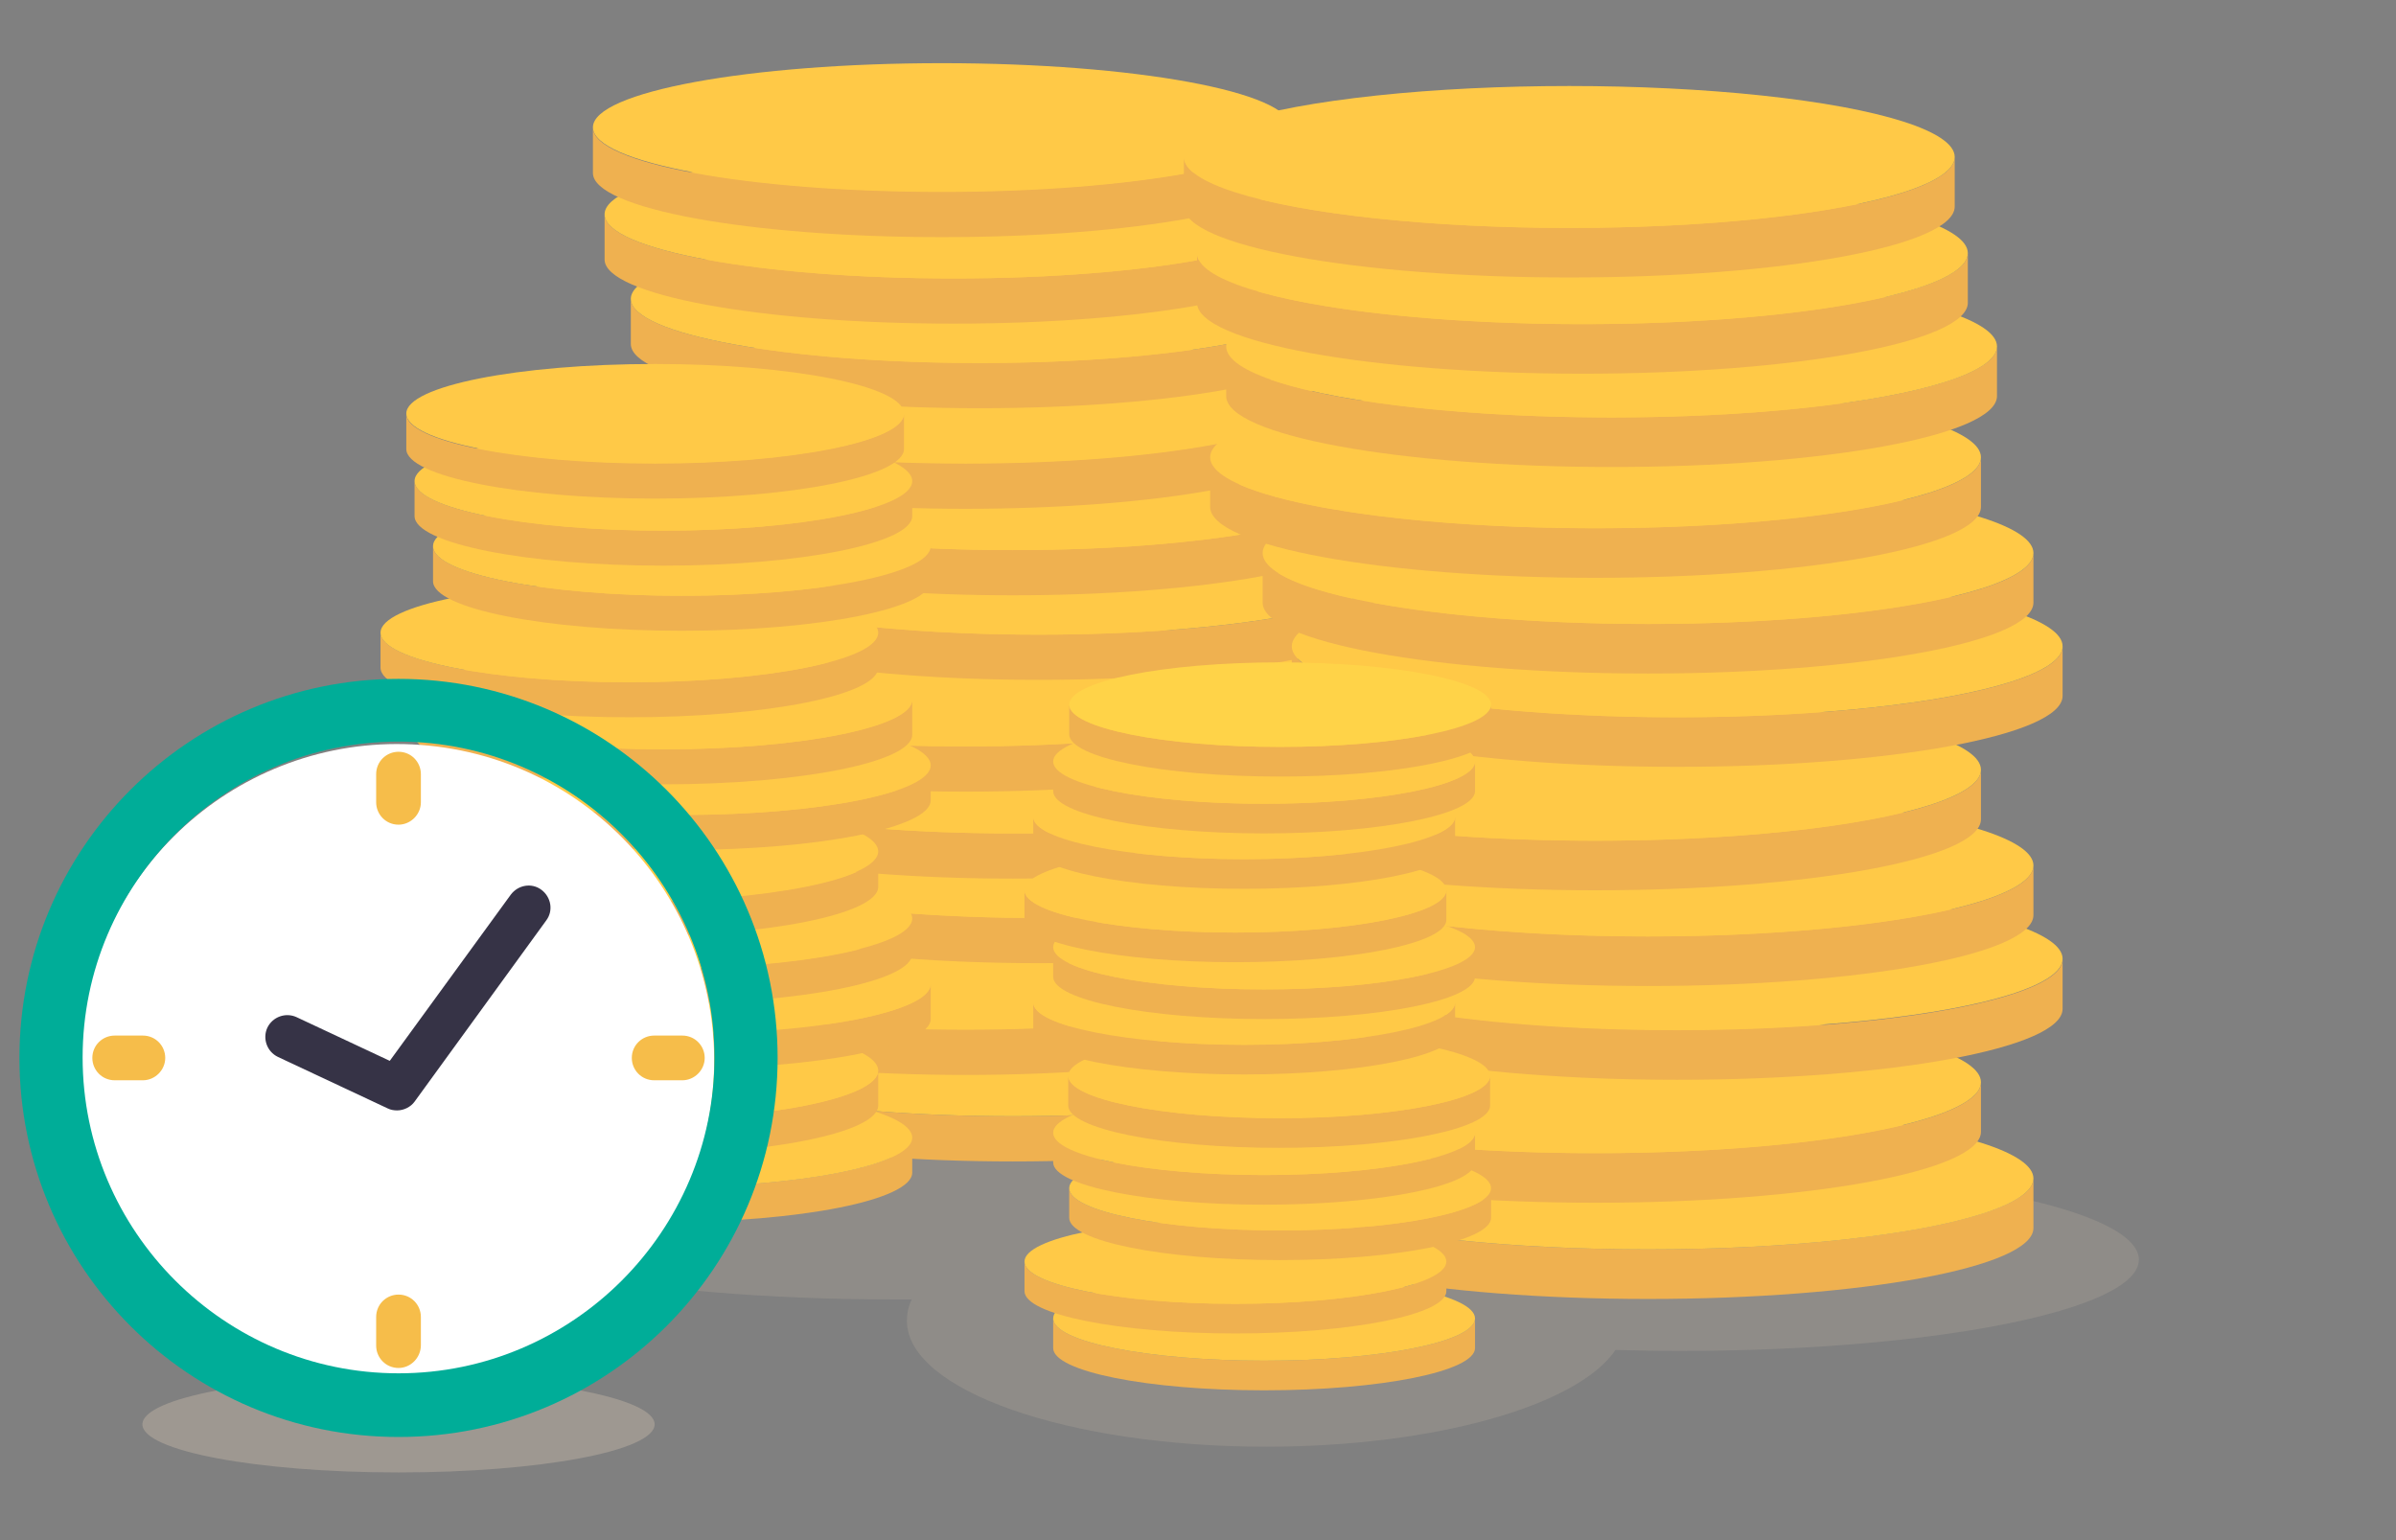 <?xml version="1.0" encoding="utf-8"?>
<!-- Generator: Adobe Illustrator 23.0.1, SVG Export Plug-In . SVG Version: 6.00 Build 0)  -->
<svg version="1.1" id="Layer_1" xmlns="http://www.w3.org/2000/svg" xmlns:xlink="http://www.w3.org/1999/xlink" x="0px" y="0px" viewBox="0 0 493 316.9" style="enable-background:new 0 0 493 316.9;" xml:space="preserve">
  <rect x="0" y="0" width="493" height="316.9" fill="#808080" stroke="none"/>
  <style type="text/css">
	.st0{fill:#CCCBCA;}
	.st1{opacity:0.25;fill:#BCB0A3;}
	.st2{fill:#EFB150;}
	.st3{fill:#FFC947;}
	.st4{fill:#FFD348;}
	.st5{opacity:0.5;fill:#BCB0A3;}
	.st6{fill:#FFFFFF;}
	.st7{fill:#00AD98;}
	.st8{fill:#F6BD4A;}
	.st9{fill:#363346;}
</style>
  <ellipse class="st0" cx="466.9" cy="721.7" rx="119.5" ry="19.2" />
  <path class="st1" d="M345.5,240.3c-26.8,0-51,2.2-68.1,5.8c-6.1-9.2-45.7-16.3-93.7-16.3c-52.2,0-94.5,8.4-94.5,18.8
	c0,10.4,42.3,18.8,94.5,18.8c1.3,0,2.6,0,3.9,0c-0.7,1.4-1,2.9-1,4.4c0,14.3,33.1,25.9,73.9,25.9c34.9,0,64.2-8.5,71.9-19.9
	c4.3,0.1,8.7,0.2,13.2,0.2c52.2,0,94.5-8.4,94.5-18.8C440,248.7,397.7,240.3,345.5,240.3z" />
  <g id="XMLID_219_">
    <g id="XMLID_687_">
      <path id="XMLID_689_" class="st2" d="M208.4,229.7c-39.7,0-71.8-5.9-71.8-13.2c0,0,0,6.1,0,9.3c0,7.3,32.1,13.2,71.8,13.2
			c39.7,0,71.8-5.9,71.8-13.2c0-2.4,0-9.3,0-9.3C280.2,223.8,248.1,229.7,208.4,229.7z" />
      <ellipse id="XMLID_688_" class="st3" cx="208.4" cy="216.5" rx="71.8" ry="13.2" />
    </g>
    <g id="XMLID_684_">
      <path id="XMLID_686_" class="st2" d="M198.7,211.9c-39.7,0-71.8-5.9-71.8-13.2c0,0,0,6.1,0,9.3c0,7.3,32.1,13.2,71.8,13.2
			s71.8-5.9,71.8-13.2c0-2.4,0-9.3,0-9.3C270.5,205.9,238.3,211.9,198.7,211.9z" />
      <ellipse id="XMLID_685_" class="st3" cx="198.7" cy="198.6" rx="71.8" ry="13.2" />
    </g>
    <g id="XMLID_681_">
      <path id="XMLID_683_" class="st2" d="M213.8,188.9c-39.7,0-71.8-5.9-71.8-13.2c0,0,0,6.1,0,9.3c0,7.3,32.1,13.2,71.8,13.2
			s71.8-5.9,71.8-13.2c0-2.4,0-9.3,0-9.3C285.6,183,253.5,188.9,213.8,188.9z" />
      <ellipse id="XMLID_682_" class="st3" cx="213.8" cy="175.7" rx="71.8" ry="13.2" />
    </g>
    <g id="XMLID_678_">
      <path id="XMLID_680_" class="st2" d="M208.4,171.5c-39.7,0-71.8-5.9-71.8-13.2c0,0,0,6.1,0,9.3c0,7.3,32.1,13.2,71.8,13.2
			c39.7,0,71.8-5.9,71.8-13.2c0-2.4,0-9.3,0-9.3C280.2,165.6,248.1,171.5,208.4,171.5z" />
      <ellipse id="XMLID_679_" class="st3" cx="208.4" cy="158.3" rx="71.8" ry="13.2" />
    </g>
    <g id="XMLID_675_">
      <path id="XMLID_677_" class="st2" d="M198.7,153.6c-39.7,0-71.8-5.9-71.8-13.2c0,0,0,6.1,0,9.3c0,7.3,32.1,13.2,71.8,13.2
			s71.8-5.9,71.8-13.2c0-2.4,0-9.3,0-9.3C270.5,147.7,238.3,153.6,198.7,153.6z" />
      <ellipse id="XMLID_676_" class="st3" cx="198.7" cy="140.4" rx="71.8" ry="13.2" />
    </g>
    <g id="XMLID_672_">
      <path id="XMLID_674_" class="st2" d="M213.8,130.6c-39.7,0-71.8-5.9-71.8-13.2c0,0,0,6.1,0,9.3c0,7.3,32.1,13.2,71.8,13.2
			s71.8-5.9,71.8-13.2c0-2.4,0-9.3,0-9.3C285.6,124.7,253.5,130.6,213.8,130.6z" />
      <ellipse id="XMLID_673_" class="st3" cx="213.8" cy="117.4" rx="71.8" ry="13.2" />
    </g>
    <g id="XMLID_477_">
      <path id="XMLID_671_" class="st2" d="M208.4,113.2c-39.7,0-71.8-5.9-71.8-13.2c0,0,0,6.1,0,9.3c0,7.3,32.1,13.2,71.8,13.2
			c39.7,0,71.8-5.9,71.8-13.2c0-2.4,0-9.3,0-9.3C280.2,107.3,248.1,113.2,208.4,113.2z" />
      <ellipse id="XMLID_670_" class="st3" cx="208.4" cy="100" rx="71.8" ry="13.2" />
    </g>
    <g id="XMLID_471_">
      <path id="XMLID_475_" class="st2" d="M198.7,95.4c-39.7,0-71.8-5.9-71.8-13.2c0,0,0,6.1,0,9.3c0,7.3,32.1,13.2,71.8,13.2
			s71.8-5.9,71.8-13.2c0-2.4,0-9.3,0-9.3C270.5,89.5,238.3,95.4,198.7,95.4z" />
      <ellipse id="XMLID_474_" class="st3" cx="198.7" cy="82.1" rx="71.8" ry="13.2" />
    </g>
    <g id="XMLID_468_">
      <path id="XMLID_470_" class="st2" d="M201.6,74.7c-39.7,0-71.8-5.9-71.8-13.2c0,0,0,6.1,0,9.3c0,7.3,32.1,13.2,71.8,13.2
			c39.7,0,71.8-5.9,71.8-13.2c0-2.4,0-9.3,0-9.3C273.4,68.8,241.2,74.7,201.6,74.7z" />
      <ellipse id="XMLID_469_" class="st3" cx="201.6" cy="61.5" rx="71.8" ry="13.2" />
    </g>
    <g id="XMLID_259_">
      <path id="XMLID_391_" class="st2" d="M196.2,57.3c-39.7,0-71.8-5.9-71.8-13.2c0,0,0,6.1,0,9.3c0,7.3,32.1,13.2,71.8,13.2
			c39.7,0,71.8-5.9,71.8-13.2c0-2.4,0-9.3,0-9.3C268,51.4,235.8,57.3,196.2,57.3z" />
      <ellipse id="XMLID_389_" class="st3" cx="196.2" cy="44.1" rx="71.8" ry="13.2" />
    </g>
    <g id="XMLID_256_">
      <path id="XMLID_258_" class="st2" d="M193.8,39.5c-39.7,0-71.8-5.9-71.8-13.2c0,0,0,6.1,0,9.3c0,7.3,32.1,13.2,71.8,13.2
			c39.7,0,71.8-5.9,71.8-13.2c0-2.4,0-9.3,0-9.3C265.6,33.5,233.4,39.5,193.8,39.5z" />
      <ellipse id="XMLID_257_" class="st3" cx="193.8" cy="26.2" rx="71.8" ry="13.2" />
    </g>
  </g>
  <g id="XMLID_1492_">
    <g id="XMLID_1523_">
      <path id="XMLID_1525_" class="st2" d="M339.1,257.1c-43.8,0-79.3-6.5-79.3-14.6c0,0,0,6.8,0,10.2c0,8.1,35.5,14.6,79.3,14.6
			s79.3-6.5,79.3-14.6c0-2.7,0-10.2,0-10.2C418.4,250.5,382.9,257.1,339.1,257.1z" />
      <ellipse id="XMLID_1524_" class="st3" cx="339.1" cy="242.5" rx="79.3" ry="14.6" />
    </g>
    <g id="XMLID_1520_">
      <path id="XMLID_1522_" class="st2" d="M328.3,237.3c-43.8,0-79.3-6.5-79.3-14.6c0,0,0,6.8,0,10.2c0,8.1,35.5,14.6,79.3,14.6
			c43.8,0,79.3-6.5,79.3-14.6c0-2.7,0-10.2,0-10.2C407.6,230.8,372.1,237.3,328.3,237.3z" />
      <ellipse id="XMLID_1521_" class="st3" cx="328.3" cy="222.7" rx="79.3" ry="14.6" />
    </g>
    <g id="XMLID_1517_">
      <path id="XMLID_1519_" class="st2" d="M345.1,212c-43.8,0-79.3-6.5-79.3-14.6c0,0,0,6.8,0,10.2c0,8.1,35.5,14.6,79.3,14.6
			s79.3-6.5,79.3-14.6c0-2.7,0-10.2,0-10.2C424.4,205.4,388.9,212,345.1,212z" />
      <ellipse id="XMLID_1518_" class="st3" cx="345.1" cy="197.3" rx="79.3" ry="14.6" />
    </g>
    <g id="XMLID_1514_">
      <path id="XMLID_1516_" class="st2" d="M339.1,192.7c-43.8,0-79.3-6.5-79.3-14.6c0,0,0,6.8,0,10.2c0,8.1,35.5,14.6,79.3,14.6
			s79.3-6.5,79.3-14.6c0-2.7,0-10.2,0-10.2C418.4,186.2,382.9,192.7,339.1,192.7z" />
      <ellipse id="XMLID_1515_" class="st3" cx="339.1" cy="178.1" rx="79.3" ry="14.6" />
    </g>
    <g id="XMLID_1511_">
      <path id="XMLID_1513_" class="st2" d="M328.3,173c-43.8,0-79.3-6.5-79.3-14.6c0,0,0,6.8,0,10.2c0,8.1,35.5,14.6,79.3,14.6
			c43.8,0,79.3-6.5,79.3-14.6c0-2.7,0-10.2,0-10.2C407.6,166.5,372.1,173,328.3,173z" />
      <ellipse id="XMLID_1512_" class="st3" cx="328.3" cy="158.4" rx="79.3" ry="14.6" />
    </g>
    <g id="XMLID_1508_">
      <path id="XMLID_1510_" class="st2" d="M345.1,147.6c-43.8,0-79.3-6.5-79.3-14.6c0,0,0,6.8,0,10.2c0,8.1,35.5,14.6,79.3,14.6
			s79.3-6.5,79.3-14.6c0-2.7,0-10.2,0-10.2C424.4,141.1,388.9,147.6,345.1,147.6z" />
      <ellipse id="XMLID_1509_" class="st3" cx="345.1" cy="133" rx="79.3" ry="14.6" />
    </g>
    <g id="XMLID_1505_">
      <path id="XMLID_1507_" class="st2" d="M339.1,128.4c-43.8,0-79.3-6.5-79.3-14.6c0,0,0,6.8,0,10.2c0,8.1,35.5,14.6,79.3,14.6
			s79.3-6.5,79.3-14.6c0-2.7,0-10.2,0-10.2C418.4,121.9,382.9,128.4,339.1,128.4z" />
      <ellipse id="XMLID_1506_" class="st3" cx="339.1" cy="113.8" rx="79.3" ry="14.6" />
    </g>
    <g id="XMLID_1502_">
      <path id="XMLID_1504_" class="st2" d="M328.3,108.7c-43.8,0-79.3-6.5-79.3-14.6c0,0,0,6.8,0,10.2c0,8.1,35.5,14.6,79.3,14.6
			c43.8,0,79.3-6.5,79.3-14.6c0-2.7,0-10.2,0-10.2C407.6,102.2,372.1,108.7,328.3,108.7z" />
      <ellipse id="XMLID_1503_" class="st3" cx="328.3" cy="94.1" rx="79.3" ry="14.6" />
    </g>
    <g id="XMLID_1499_">
      <path id="XMLID_1501_" class="st2" d="M331.6,85.9c-43.8,0-79.3-6.5-79.3-14.6c0,0,0,6.8,0,10.2c0,8.1,35.5,14.6,79.3,14.6
			s79.3-6.5,79.3-14.6c0-2.7,0-10.2,0-10.2C410.9,79.3,375.4,85.9,331.6,85.9z" />
      <ellipse id="XMLID_1500_" class="st3" cx="331.6" cy="71.3" rx="79.3" ry="14.6" />
    </g>
    <g id="XMLID_1496_">
      <path id="XMLID_1498_" class="st2" d="M325.6,66.7c-43.8,0-79.3-6.5-79.3-14.6c0,0,0,6.8,0,10.2c0,8.1,35.5,14.6,79.3,14.6
			s79.3-6.5,79.3-14.6c0-2.7,0-10.2,0-10.2C404.9,60.1,369.4,66.7,325.6,66.7z" />
      <ellipse id="XMLID_1497_" class="st3" cx="325.6" cy="52.1" rx="79.3" ry="14.6" />
    </g>
    <g id="XMLID_1493_">
      <path id="XMLID_1495_" class="st2" d="M322.9,46.9c-43.8,0-79.3-6.5-79.3-14.6c0,0,0,6.8,0,10.2c0,8.1,35.5,14.6,79.3,14.6
			c43.8,0,79.3-6.5,79.3-14.6c0-2.7,0-10.2,0-10.2C402.2,40.4,366.7,46.9,322.9,46.9z" />
      <ellipse id="XMLID_1494_" class="st3" cx="322.9" cy="32.3" rx="79.3" ry="14.6" />
    </g>
  </g>
  <g id="XMLID_1456_">
    <g id="XMLID_1487_">
      <path id="XMLID_1489_" class="st2" d="M136.5,244.3c-28.3,0-51.2-4.6-51.2-10.2c0,0,0,4.7,0,7.2c0,5.6,22.9,10.2,51.2,10.2
			c28.3,0,51.2-4.6,51.2-10.2c0-1.9,0-7.2,0-7.2C187.6,239.7,164.7,244.3,136.5,244.3z" />
      <ellipse id="XMLID_1488_" class="st3" cx="136.5" cy="234.1" rx="51.2" ry="10.2" />
    </g>
    <g id="XMLID_1484_">
      <path id="XMLID_1486_" class="st2" d="M129.5,230.5c-28.3,0-51.2-4.6-51.2-10.2c0,0,0,4.7,0,7.2c0,5.6,22.9,10.2,51.2,10.2
			c28.3,0,51.2-4.6,51.2-10.2c0-1.9,0-7.2,0-7.2C180.7,225.9,157.8,230.5,129.5,230.5z" />
      <ellipse id="XMLID_1485_" class="st3" cx="129.5" cy="220.3" rx="51.2" ry="10.2" />
    </g>
    <g id="XMLID_1481_">
      <path id="XMLID_1483_" class="st2" d="M140.3,212.7c-28.3,0-51.2-4.6-51.2-10.2c0,0,0,4.7,0,7.2c0,5.6,22.9,10.2,51.2,10.2
			c28.3,0,51.2-4.6,51.2-10.2c0-1.9,0-7.2,0-7.2C191.5,208.1,168.6,212.7,140.3,212.7z" />
      <ellipse id="XMLID_1482_" class="st3" cx="140.3" cy="202.5" rx="51.2" ry="10.2" />
    </g>
    <g id="XMLID_1478_">
      <path id="XMLID_1480_" class="st2" d="M136.5,199.3c-28.3,0-51.2-4.6-51.2-10.2c0,0,0,4.7,0,7.2c0,5.6,22.9,10.2,51.2,10.2
			c28.3,0,51.2-4.6,51.2-10.2c0-1.9,0-7.2,0-7.2C187.6,194.7,164.7,199.3,136.5,199.3z" />
      <ellipse id="XMLID_1479_" class="st3" cx="136.5" cy="189" rx="51.2" ry="10.2" />
    </g>
    <g id="XMLID_1475_">
      <path id="XMLID_1477_" class="st2" d="M129.5,185.5c-28.3,0-51.2-4.6-51.2-10.2c0,0,0,4.7,0,7.2c0,5.6,22.9,10.2,51.2,10.2
			c28.3,0,51.2-4.6,51.2-10.2c0-1.9,0-7.2,0-7.2C180.7,180.9,157.8,185.5,129.5,185.5z" />
      <ellipse id="XMLID_1476_" class="st3" cx="129.5" cy="175.2" rx="51.2" ry="10.2" />
    </g>
    <g id="XMLID_1472_">
      <path id="XMLID_1474_" class="st2" d="M140.3,167.7c-28.3,0-51.2-4.6-51.2-10.2c0,0,0,4.7,0,7.2c0,5.6,22.9,10.2,51.2,10.2
			c28.3,0,51.2-4.6,51.2-10.2c0-1.9,0-7.2,0-7.2C191.5,163.1,168.6,167.7,140.3,167.7z" />
      <ellipse id="XMLID_1473_" class="st3" cx="140.3" cy="157.5" rx="51.2" ry="10.2" />
    </g>
    <g id="XMLID_1469_">
      <path id="XMLID_1471_" class="st2" d="M136.5,154.2c-28.3,0-51.2-4.6-51.2-10.2c0,0,0,4.7,0,7.2c0,5.6,22.9,10.2,51.2,10.2
			c28.3,0,51.2-4.6,51.2-10.2c0-1.9,0-7.2,0-7.2C187.6,149.6,164.7,154.2,136.5,154.2z" />
      <ellipse id="XMLID_1470_" class="st3" cx="136.5" cy="144" rx="51.2" ry="10.2" />
    </g>
    <g id="XMLID_1466_">
      <path id="XMLID_1468_" class="st2" d="M129.5,140.4c-28.3,0-51.2-4.6-51.2-10.2c0,0,0,4.7,0,7.2c0,5.6,22.9,10.2,51.2,10.2
			c28.3,0,51.2-4.6,51.2-10.2c0-1.9,0-7.2,0-7.2C180.7,135.8,157.8,140.4,129.5,140.4z" />
      <ellipse id="XMLID_1467_" class="st3" cx="129.5" cy="130.2" rx="51.2" ry="10.2" />
    </g>
    <g id="XMLID_1463_">
      <path id="XMLID_1465_" class="st2" d="M140.3,122.6c-28.3,0-51.2-4.6-51.2-10.2c0,0,0,4.7,0,7.2c0,5.6,22.9,10.2,51.2,10.2
			c28.3,0,51.2-4.6,51.2-10.2c0-1.9,0-7.2,0-7.2C191.5,118.1,168.6,122.6,140.3,122.6z" />
      <ellipse id="XMLID_1464_" class="st3" cx="140.3" cy="112.4" rx="51.2" ry="10.2" />
    </g>
    <g id="XMLID_1460_">
      <path id="XMLID_1462_" class="st2" d="M136.5,109.2c-28.3,0-51.2-4.6-51.2-10.2c0,0,0,4.7,0,7.2c0,5.6,22.9,10.2,51.2,10.2
			c28.3,0,51.2-4.6,51.2-10.2c0-1.9,0-7.2,0-7.2C187.6,104.6,164.7,109.2,136.5,109.2z" />
      <ellipse id="XMLID_1461_" class="st3" cx="136.5" cy="99" rx="51.2" ry="10.2" />
    </g>
    <g id="XMLID_1457_">
      <path id="XMLID_1459_" class="st2" d="M134.8,95.4c-28.3,0-51.2-4.6-51.2-10.2c0,0,0,4.7,0,7.2c0,5.6,22.9,10.2,51.2,10.2
			c28.3,0,51.2-4.6,51.2-10.2c0-1.9,0-7.2,0-7.2C185.9,90.8,163,95.4,134.8,95.4z" />
      <ellipse id="XMLID_1458_" class="st3" cx="134.8" cy="85.1" rx="51.2" ry="10.2" />
    </g>
  </g>
  <g id="XMLID_218_">
    <g id="XMLID_1453_">
      <path id="XMLID_1455_" class="st2" d="M260.1,280c-24,0-43.4-3.9-43.4-8.7c0,0,0,4,0,6.1c0,4.8,19.4,8.7,43.4,8.7
			c24,0,43.4-3.9,43.4-8.7c0-1.6,0-6.1,0-6.1C303.5,276.1,284.1,280,260.1,280z" />
      <ellipse id="XMLID_1454_" class="st3" cx="260.1" cy="271.3" rx="43.4" ry="8.7" />
    </g>
    <g id="XMLID_1450_">
      <path id="XMLID_1452_" class="st2" d="M254.2,268.3c-24,0-43.4-3.9-43.4-8.7c0,0,0,4,0,6.1c0,4.8,19.4,8.7,43.4,8.7
			c24,0,43.4-3.9,43.4-8.7c0-1.6,0-6.1,0-6.1C297.6,264.4,278.2,268.3,254.2,268.3z" />
      <ellipse id="XMLID_1451_" class="st3" cx="254.2" cy="259.6" rx="43.4" ry="8.7" />
    </g>
    <g id="XMLID_1447_">
      <path id="XMLID_1449_" class="st2" d="M263.4,253.2c-24,0-43.4-3.9-43.4-8.7c0,0,0,4,0,6.1c0,4.8,19.4,8.7,43.4,8.7
			c24,0,43.4-3.9,43.4-8.7c0-1.6,0-6.1,0-6.1C306.8,249.3,287.4,253.2,263.4,253.2z" />
      <ellipse id="XMLID_1448_" class="st3" cx="263.4" cy="244.5" rx="43.4" ry="8.7" />
    </g>
    <g id="XMLID_1444_">
      <path id="XMLID_1446_" class="st2" d="M260.1,241.8c-24,0-43.4-3.9-43.4-8.7c0,0,0,4,0,6.1c0,4.8,19.4,8.7,43.4,8.7
			c24,0,43.4-3.9,43.4-8.7c0-1.6,0-6.1,0-6.1C303.5,237.9,284.1,241.8,260.1,241.8z" />
      <ellipse id="XMLID_1445_" class="st3" cx="260.1" cy="233.1" rx="43.4" ry="8.7" />
    </g>
    <g id="XMLID_1441_">
      <path id="XMLID_1443_" class="st2" d="M263.2,230.1c-24,0-43.4-3.9-43.4-8.7c0,0,0,4,0,6.1c0,4.8,19.4,8.7,43.4,8.7
			c24,0,43.4-3.9,43.4-8.7c0-1.6,0-6.1,0-6.1C306.6,226.2,287.2,230.1,263.2,230.1z" />
      <ellipse id="XMLID_1442_" class="st3" cx="263.2" cy="221.4" rx="43.4" ry="8.7" />
    </g>
    <g id="XMLID_1438_">
      <path id="XMLID_1440_" class="st2" d="M256,215c-24,0-43.4-3.9-43.4-8.7c0,0,0,4,0,6.1c0,4.8,19.4,8.7,43.4,8.7
			c24,0,43.4-3.9,43.4-8.7c0-1.6,0-6.1,0-6.1C299.4,211.1,279.9,215,256,215z" />
      <ellipse id="XMLID_1439_" class="st3" cx="256" cy="206.3" rx="43.4" ry="8.7" />
    </g>
    <g id="XMLID_1435_">
      <path id="XMLID_1437_" class="st2" d="M260.1,203.6c-24,0-43.4-3.9-43.4-8.7c0,0,0,4,0,6.1c0,4.8,19.4,8.7,43.4,8.7
			c24,0,43.4-3.9,43.4-8.7c0-1.6,0-6.1,0-6.1C303.5,199.7,284.1,203.6,260.1,203.6z" />
      <ellipse id="XMLID_1436_" class="st3" cx="260.1" cy="194.9" rx="43.4" ry="8.7" />
    </g>
    <g id="XMLID_1432_">
      <path id="XMLID_1434_" class="st2" d="M254.2,191.9c-24,0-43.4-3.9-43.4-8.7c0,0,0,4,0,6.1c0,4.8,19.4,8.7,43.4,8.7
			c24,0,43.4-3.9,43.4-8.7c0-1.6,0-6.1,0-6.1C297.6,188,278.2,191.9,254.2,191.9z" />
      <ellipse id="XMLID_1433_" class="st3" cx="254.2" cy="183.2" rx="43.4" ry="8.7" />
    </g>
    <g id="XMLID_1429_">
      <path id="XMLID_1431_" class="st2" d="M256,176.8c-24,0-43.4-3.9-43.4-8.7c0,0,0,4,0,6.1c0,4.8,19.4,8.7,43.4,8.7
			c24,0,43.4-3.9,43.4-8.7c0-1.6,0-6.1,0-6.1C299.4,172.9,279.9,176.8,256,176.8z" />
      <ellipse id="XMLID_1430_" class="st3" cx="256" cy="168.1" rx="43.4" ry="8.7" />
    </g>
    <g id="XMLID_1426_">
      <path id="XMLID_1428_" class="st2" d="M260.1,165.4c-24,0-43.4-3.9-43.4-8.7c0,0,0,4,0,6.1c0,4.8,19.4,8.7,43.4,8.7
			c24,0,43.4-3.9,43.4-8.7c0-1.6,0-6.1,0-6.1C303.5,161.5,284.1,165.4,260.1,165.4z" />
      <ellipse id="XMLID_1427_" class="st3" cx="260.1" cy="156.7" rx="43.4" ry="8.7" />
    </g>
    <g id="XMLID_1418_">
      <path id="XMLID_1421_" class="st2" d="M263.4,153.7c-24,0-43.4-3.9-43.4-8.7c0,0,0,4,0,6.1c0,4.8,19.4,8.7,43.4,8.7
			c24,0,43.4-3.9,43.4-8.7c0-1.6,0-6.1,0-6.1C306.8,149.8,287.4,153.7,263.4,153.7z" />
      <ellipse id="XMLID_1419_" class="st4" cx="263.4" cy="145" rx="43.4" ry="8.7" />
    </g>
  </g>
  <ellipse class="st5" cx="82" cy="293.1" rx="52.7" ry="9.9" />
  <g id="XMLID_229_">
    <ellipse id="XMLID_741_" transform="matrix(9.853753e-02 -0.995 0.995 9.853753e-02 -143.508 278.083)" class="st6" cx="81.7" cy="218.3" rx="65.2" ry="65.2" />
    <path id="XMLID_749_" class="st7" d="M82,139.7c-43.1,0-78,34.9-78,78s34.9,78,78,78c43.1,0,78-34.9,78-78S125,139.7,82,139.7z
		 M82,282.6c-35.8,0-65-29.2-65-65s29.2-65,65-65s65,29.2,65,65S117.8,282.6,82,282.6z" />
    <g id="XMLID_478_">
      <g id="XMLID_742_">
        <g>
          <path id="XMLID_12_" class="st8" d="M82,169.7c-2.6,0-4.6-2.1-4.6-4.6v-5.8c0-2.6,2.1-4.6,4.6-4.6c2.6,0,4.6,2.1,4.6,4.6v5.8
					C86.6,167.6,84.5,169.7,82,169.7z" />
        </g>
      </g>
      <g id="XMLID_621_">
        <g>
          <path id="XMLID_11_" class="st8" d="M82,281.5c-2.6,0-4.6-2.1-4.6-4.6V271c0-2.6,2.1-4.6,4.6-4.6c2.6,0,4.6,2.1,4.6,4.6v5.8
					C86.6,279.4,84.5,281.5,82,281.5z" />
        </g>
      </g>
      <g id="XMLID_737_">
        <g>
          <path id="XMLID_10_" class="st8" d="M140.4,222.3h-5.8c-2.6,0-4.6-2.1-4.6-4.6c0-2.6,2.1-4.6,4.6-4.6h5.8c2.6,0,4.6,2.1,4.6,4.6
					C145,220.2,142.9,222.3,140.4,222.3z" />
        </g>
      </g>
      <g id="XMLID_613_">
        <g>
          <path id="XMLID_9_" class="st8" d="M29.4,222.3h-5.8c-2.6,0-4.6-2.1-4.6-4.6c0-2.6,2.1-4.6,4.6-4.6h5.8c2.6,0,4.6,2.1,4.6,4.6
					C34,220.2,31.9,222.3,29.4,222.3z" />
        </g>
      </g>
    </g>
    <path id="XMLID_476_" class="st9" d="M81.7,228.5c-0.6,0-1.3-0.1-1.9-0.4l-22.6-10.6c-2.3-1.1-3.2-3.8-2.2-6c1.1-2.3,3.8-3.2,6-2.2
		l19.2,9l24.9-34.2c1.5-2,4.3-2.5,6.3-1c2,1.5,2.5,4.3,1,6.3l-27.1,37.3C84.5,227.8,83.1,228.5,81.7,228.5z" />
  </g>
</svg>